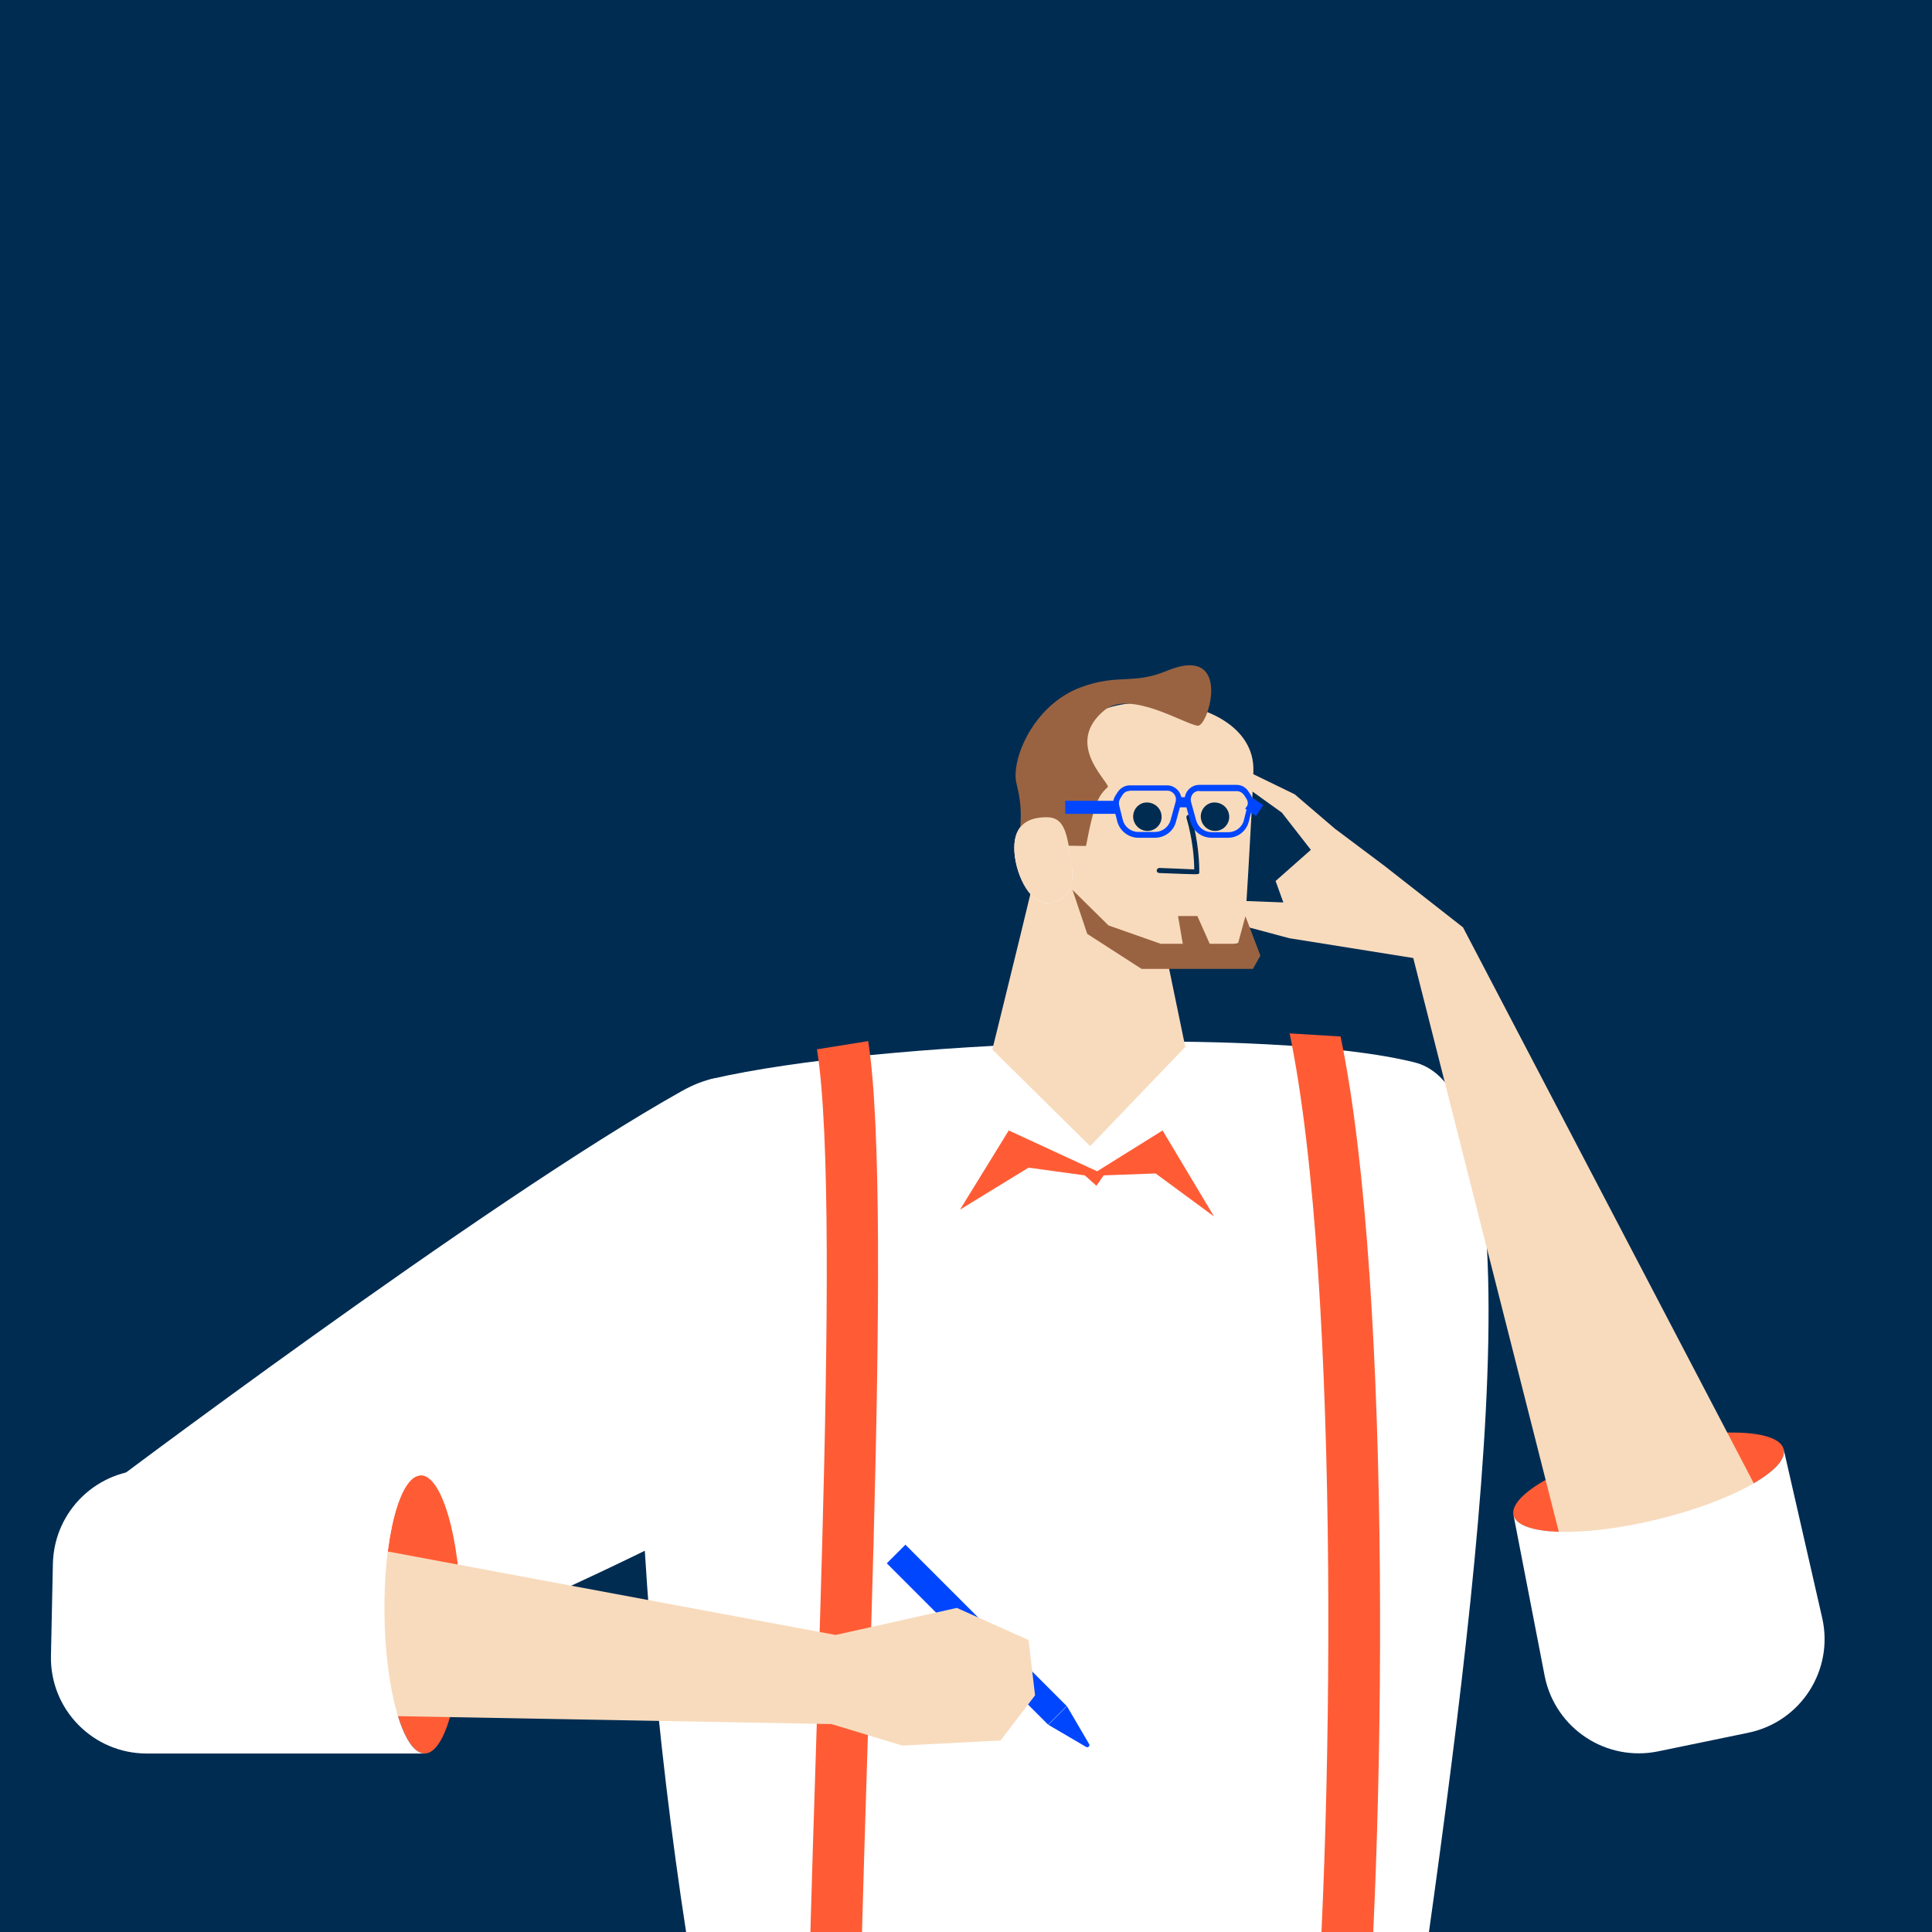 <?xml version="1.0" encoding="utf-8"?>
<!-- Generator: Adobe Illustrator 27.8.0, SVG Export Plug-In . SVG Version: 6.00 Build 0)  -->
<svg version="1.1" xmlns="http://www.w3.org/2000/svg" xmlns:xlink="http://www.w3.org/1999/xlink" x="0px" y="0px"
	 viewBox="0 0 800 800" style="enable-background:new 0 0 800 800;" xml:space="preserve">
<style type="text/css">
	.st0{fill:#002C52;}
	.st1{fill:#55B8CC;}
	.st2{fill:#0046FE;}
	.st3{fill:#63295C;}
	.st4{fill:#80CAD9;}
	.st5{fill:#FC9B89;}
	.st6{fill:#4183FF;}
	.st7{fill:#FFFFFF;}
	.st8{fill:#DBDBDB;}
	.st9{fill:#FF5C35;}
	.st10{clip-path:url(#SVGID_00000104664996394323699590000012886749903487795887_);}
	.st11{fill:#CCCCCC;}
	.st12{fill:#AFAFAF;}
	.st13{fill:#092133;}
	.st14{clip-path:url(#SVGID_00000016061990016504667440000015983907622114554273_);}
	.st15{fill:#896A67;}
	.st16{clip-path:url(#SVGID_00000097502293410606913690000003028890131759131277_);}
	.st17{fill:#3B003D;}
	.st18{fill:#DBB9B4;}
	.st19{filter:url(#Adobe_OpacityMaskFilter);}
	.st20{filter:url(#Adobe_OpacityMaskFilter_00000050657425803161148660000005648199268674038423_);}
	
		.st21{mask:url(#SVGID_00000010273467250335062760000017465939747029452212_);fill:url(#SVGID_00000118387715228458785820000015675594082894730652_);}
	.st22{fill:#DCDEE2;}
	.st23{fill:#F8DBBD;}
	.st24{fill:#996341;}
	.st25{fill:none;}
	.st26{fill:#DEBB96;}
	.st27{fill:#FFD366;}
	.st28{fill:#59443B;}
	.st29{clip-path:url(#SVGID_00000143605428093758382740000008319404708718240921_);}
	.st30{fill:#FFEEDE;}
</style>
<g id="BG">
	<rect x="-74.5" y="-74.5" class="st0" width="949" height="949"/>
</g>
<g id="illus">
	<g>
		<g>
			<g>
				<g>
					<polygon class="st23" points="536.7,373.9 513.6,373 512.2,382.7 533.9,388.5 585.2,396.7 					"/>
					<g>
						<path class="st0" d="M651.4,715.3c-19.9-16.3-75.5-73.8-146.6-134.5c-50.5-43.1,60.6-196,104.8-120
							c46.7,80.3,138,208.3,138,208.3L651.4,715.3z"/>
						<g>
							<g>
								<path class="st0" d="M382.4,443.9c0,0,2.4-21.3,5.8-26.2c3.4-4.9,133.5-4.7,134.9,1.8c1.4,6.5,3.1,24.4,3.1,24.4H382.4z"/>
							</g>
							<path class="st7" d="M584.5,851.1c25.3-177.9,56.3-397.6,1.2-411.2c-60.4-15-222.2-9-290.8,6.8
								c-52.2,12.1-26,284.9-1.8,404.4H584.5z"/>
							<g>
								<path class="st9" d="M355.8,867.1h-21.4c0-102.1,14.9-363.3,3.9-432.6l21.2-3.4C370.5,501.3,355.8,764.4,355.8,867.1z"/>
							</g>
							<g>
								<path class="st9" d="M564.1,868.1l-21.3-2c9.3-98.4,12.7-334.9-8.8-438.2l21.1,1.3C577.1,534.8,573.5,768.7,564.1,868.1z"/>
							</g>
						</g>
						<g>
							<g>
								<path class="st23" d="M519,319.2c0.5-18-19.6-28.5-42.1-28.4c-25.5,0.1-35,8.2-40.6,37.6c-3,16-25.4,106.2-25.4,106.2
									l40.5,40l39.4-41.1l-7.3-35.3l31.6-8.3C515.1,390,518.5,337.2,519,319.2z"/>
							</g>
							<path class="st0" d="M494.4,362c-2,0-6-0.2-14.4-0.5c-0.6,0-1.1-0.5-1-1.1c0-0.6,0.6-1,1.1-1c0,0,10.8,0.4,14.4,0.6
								c0-3.8-0.5-12-3.2-21.3c-0.2-0.6,0.2-1.2,0.7-1.3c0.6-0.2,1.2,0.2,1.3,0.7c3,10.3,3.3,19.4,3.3,22.8v0.2c0,0.2,0,0.5-0.2,0.7
								C496.2,361.9,496.2,362,494.4,362z"/>
							<path class="st7" d="M443.8,358.4c1.4,9.7-3,15.5-10.4,15.5c-7.4,0-13.4-13-13.4-22.8c0-9.8,6-12.7,13.4-12.7
								C440.8,338.4,441.9,344.8,443.8,358.4z"/>
						</g>
						<g>
							<g>
								<polygon class="st9" points="454.3,485 481.4,468.1 502.7,503.7 478.5,485.9 457,486.7 454,491 449.2,486.7 425.9,483.5 
									397.5,500.9 417.7,468.1 								"/>
							</g>
						</g>
					</g>
					<g>
						<g>
							<polygon class="st24" points="515.7,379.4 521.9,395.7 518.8,401.2 472.7,401.2 450.2,386.7 444.1,368.5 459,383.2 
								480.6,390.8 512.6,390.8 							"/>
						</g>
						<g>
							<polygon class="st24" points="490.1,392.8 487.8,379.3 495.8,379.3 501.8,392.8 							"/>
						</g>
					</g>
					<g>
						<path class="st24" d="M483.1,277.8c-14,5.8-20,1.1-35.3,6.7c-20.1,7.3-29.3,30.4-26.9,39.9c2.8,11.2,1.6,15.8,1.1,25.1
							c-0.4,7.5,15.4,0.7,20.6,0.7c3.1,0,4.3,0.1,7.1,0.1c3.6-19.1,5.6-21.2,9.1-24.5c-0.7-3.2-17.8-18.1-1.6-31.6
							c10.6-8.9,33.6,5.9,38.8,6.3C500.4,300.9,510.6,266.4,483.1,277.8z"/>
					</g>
					<path class="st23" d="M443.8,358.4c1.4,9.7-3,15.5-10.4,15.5c-7.4,0-13.4-13-13.4-22.8c0-9.8,6-12.7,13.4-12.7
						C440.8,338.4,441.9,344.8,443.8,358.4z"/>
					<g>
						<g>
							<path class="st2" d="M478.2,346.9h-6.8c-4.2,0-7.8-2.9-8.8-6.9l-1.5-6c-0.4-1.6-0.1-3.2,0.8-4.6l0.9-1.4c1.1-1.7,3-2.8,5-2.8
								h15.5c2.3,0,4.4,1.4,5.4,3.5c0.6,1.3,0.7,2.7,0.3,4.1l-2.1,7.6C485.9,344.2,482.3,346.9,478.2,346.9z M467.8,327.5
								c-1.2,0-2.4,0.6-3,1.7l-0.9,1.4c-0.5,0.8-0.7,1.8-0.5,2.8l1.5,6c0.7,3,3.4,5.1,6.5,5.1h6.8c3,0,5.7-2,6.5-4.9l2.1-7.6
								c0.2-0.8,0.2-1.7-0.2-2.5v0c-0.6-1.3-1.9-2.1-3.2-2.1H467.8z"/>
							<path class="st2" d="M508.5,346.9h-6.8c-4.1,0-7.7-2.7-8.8-6.7l-2.1-7.6c-0.4-1.4-0.3-2.8,0.3-4.1l0,0c1-2.1,3.1-3.5,5.4-3.5
								h15.5c2.1,0,3.9,1,5,2.8l0.9,1.4c0.9,1.4,1.1,3,0.8,4.6l-1.5,6C516.3,344,512.7,346.9,508.5,346.9z M496.6,327.5
								c-1.4,0-2.7,0.8-3.2,2.1v0c-0.4,0.8-0.4,1.6-0.2,2.5l2.1,7.6c0.8,2.9,3.5,4.9,6.5,4.9h6.8c3.1,0,5.8-2.1,6.5-5.1l1.5-6
								c0.2-0.9,0.1-1.9-0.5-2.8l-0.9-1.4c-0.7-1-1.8-1.7-3-1.7H496.6z"/>
						</g>
						<rect x="441.1" y="331.6" class="st2" width="21.6" height="5.4"/>
						
							<rect x="516.5" y="331.6" transform="matrix(0.833 0.553 -0.553 0.833 271.725 -231.462)" class="st2" width="5.4" height="5.4"/>
						<rect x="488.1" y="330.1" class="st2" width="4.2" height="4.2"/>
					</g>
					<g>
						<g>
							<path class="st9" d="M679.2,598.3c30.9-7.5,57.5-6.7,59.4,1.9c1.9,8.5-21.6,21.6-52.5,29.1c-30.9,7.5-57.5,6.7-59.4-1.9
								C624.8,618.8,648.3,605.8,679.2,598.3z"/>
						</g>
						<g>
							<polygon class="st23" points="605.8,384 573.1,358.4 552.7,343.1 536.1,328.9 518.2,320.2 517.7,327.1 530.8,336.5 
								542.8,351.9 528.2,364.8 533.9,380.6 585.2,396.7 649.2,649 730.7,622.8 							"/>
						</g>
						<g>
							<path class="st7" d="M686.1,629.2c-30.9,7.5-57.5,6.7-59.4-1.9l13,67.1c4.5,21.5,25.5,35.2,46.9,30.8l37.3-7.7
								c21.8-4.5,35.6-26,30.6-47.7l-15.9-69.6C740.5,608.7,717,621.7,686.1,629.2z"/>
						</g>
					</g>
				</g>
			</g>
			<path class="st7" d="M97.4,715.9c0,0,98.1-37.8,183-80.4c28.8-14.5,76.8-225.7,1.9-183.7C201.2,497.2,38.7,619.8,38.7,619.8
				L97.4,715.9z"/>
			<g>
				<g>
					
						<rect x="399.1" y="629.7" transform="matrix(0.707 -0.707 0.707 0.707 -360.159 484.3)" class="st2" width="10.9" height="94.5"/>
					<path class="st2" d="M451,722.2l-9.2-15.7l-7.7,7.7l15.7,9.2C450.6,723.8,451.4,722.9,451,722.2z"/>
				</g>
				<g>
					<g>
						<path class="st9" d="M190.9,668.6c0.4,31.8-6.3,57.5-15.1,57.5c-8.8-0.1-16.2-25.9-16.6-57.7c-0.4-31.8,6.3-57.5,15.1-57.5
							C183,611,190.5,636.8,190.9,668.6z"/>
					</g>
					<polygon class="st23" points="346,677 396.2,665.8 425.9,679.1 428.6,702 414.3,720.7 373.6,722.8 344.3,713.9 119.3,709.8 
						123.3,635.5 					"/>
					<path class="st7" d="M159.2,668.4c-0.4-31.8,6.3-57.5,15.1-57.5l-111.9-2.3c-21.9-0.4-40,16.9-40.5,38.9l-0.8,38.1
						c-0.5,22.2,17.4,40.5,39.7,40.5h115C167,726,159.6,700.2,159.2,668.4z"/>
				</g>
			</g>
		</g>
		<path class="st0" d="M481,338.3c0,1.9-1,3.7-2.6,4.8c-3.4,2.2-7.7,0.5-8.9-3.2c-1-3.1,0.7-6.4,3.8-7.4
			C477,331.5,481,334.1,481,338.3z"/>
		<path class="st0" d="M509,338.3c0,1.9-1,3.7-2.6,4.8c-3.4,2.2-7.7,0.5-8.9-3.2c-1-3.1,0.7-6.4,3.8-7.4
			C505,331.5,509,334.1,509,338.3z"/>
	</g>
	<rect y="-1" class="st25" width="800" height="800"/>
</g>
<g id="raccords">
</g>
</svg>
